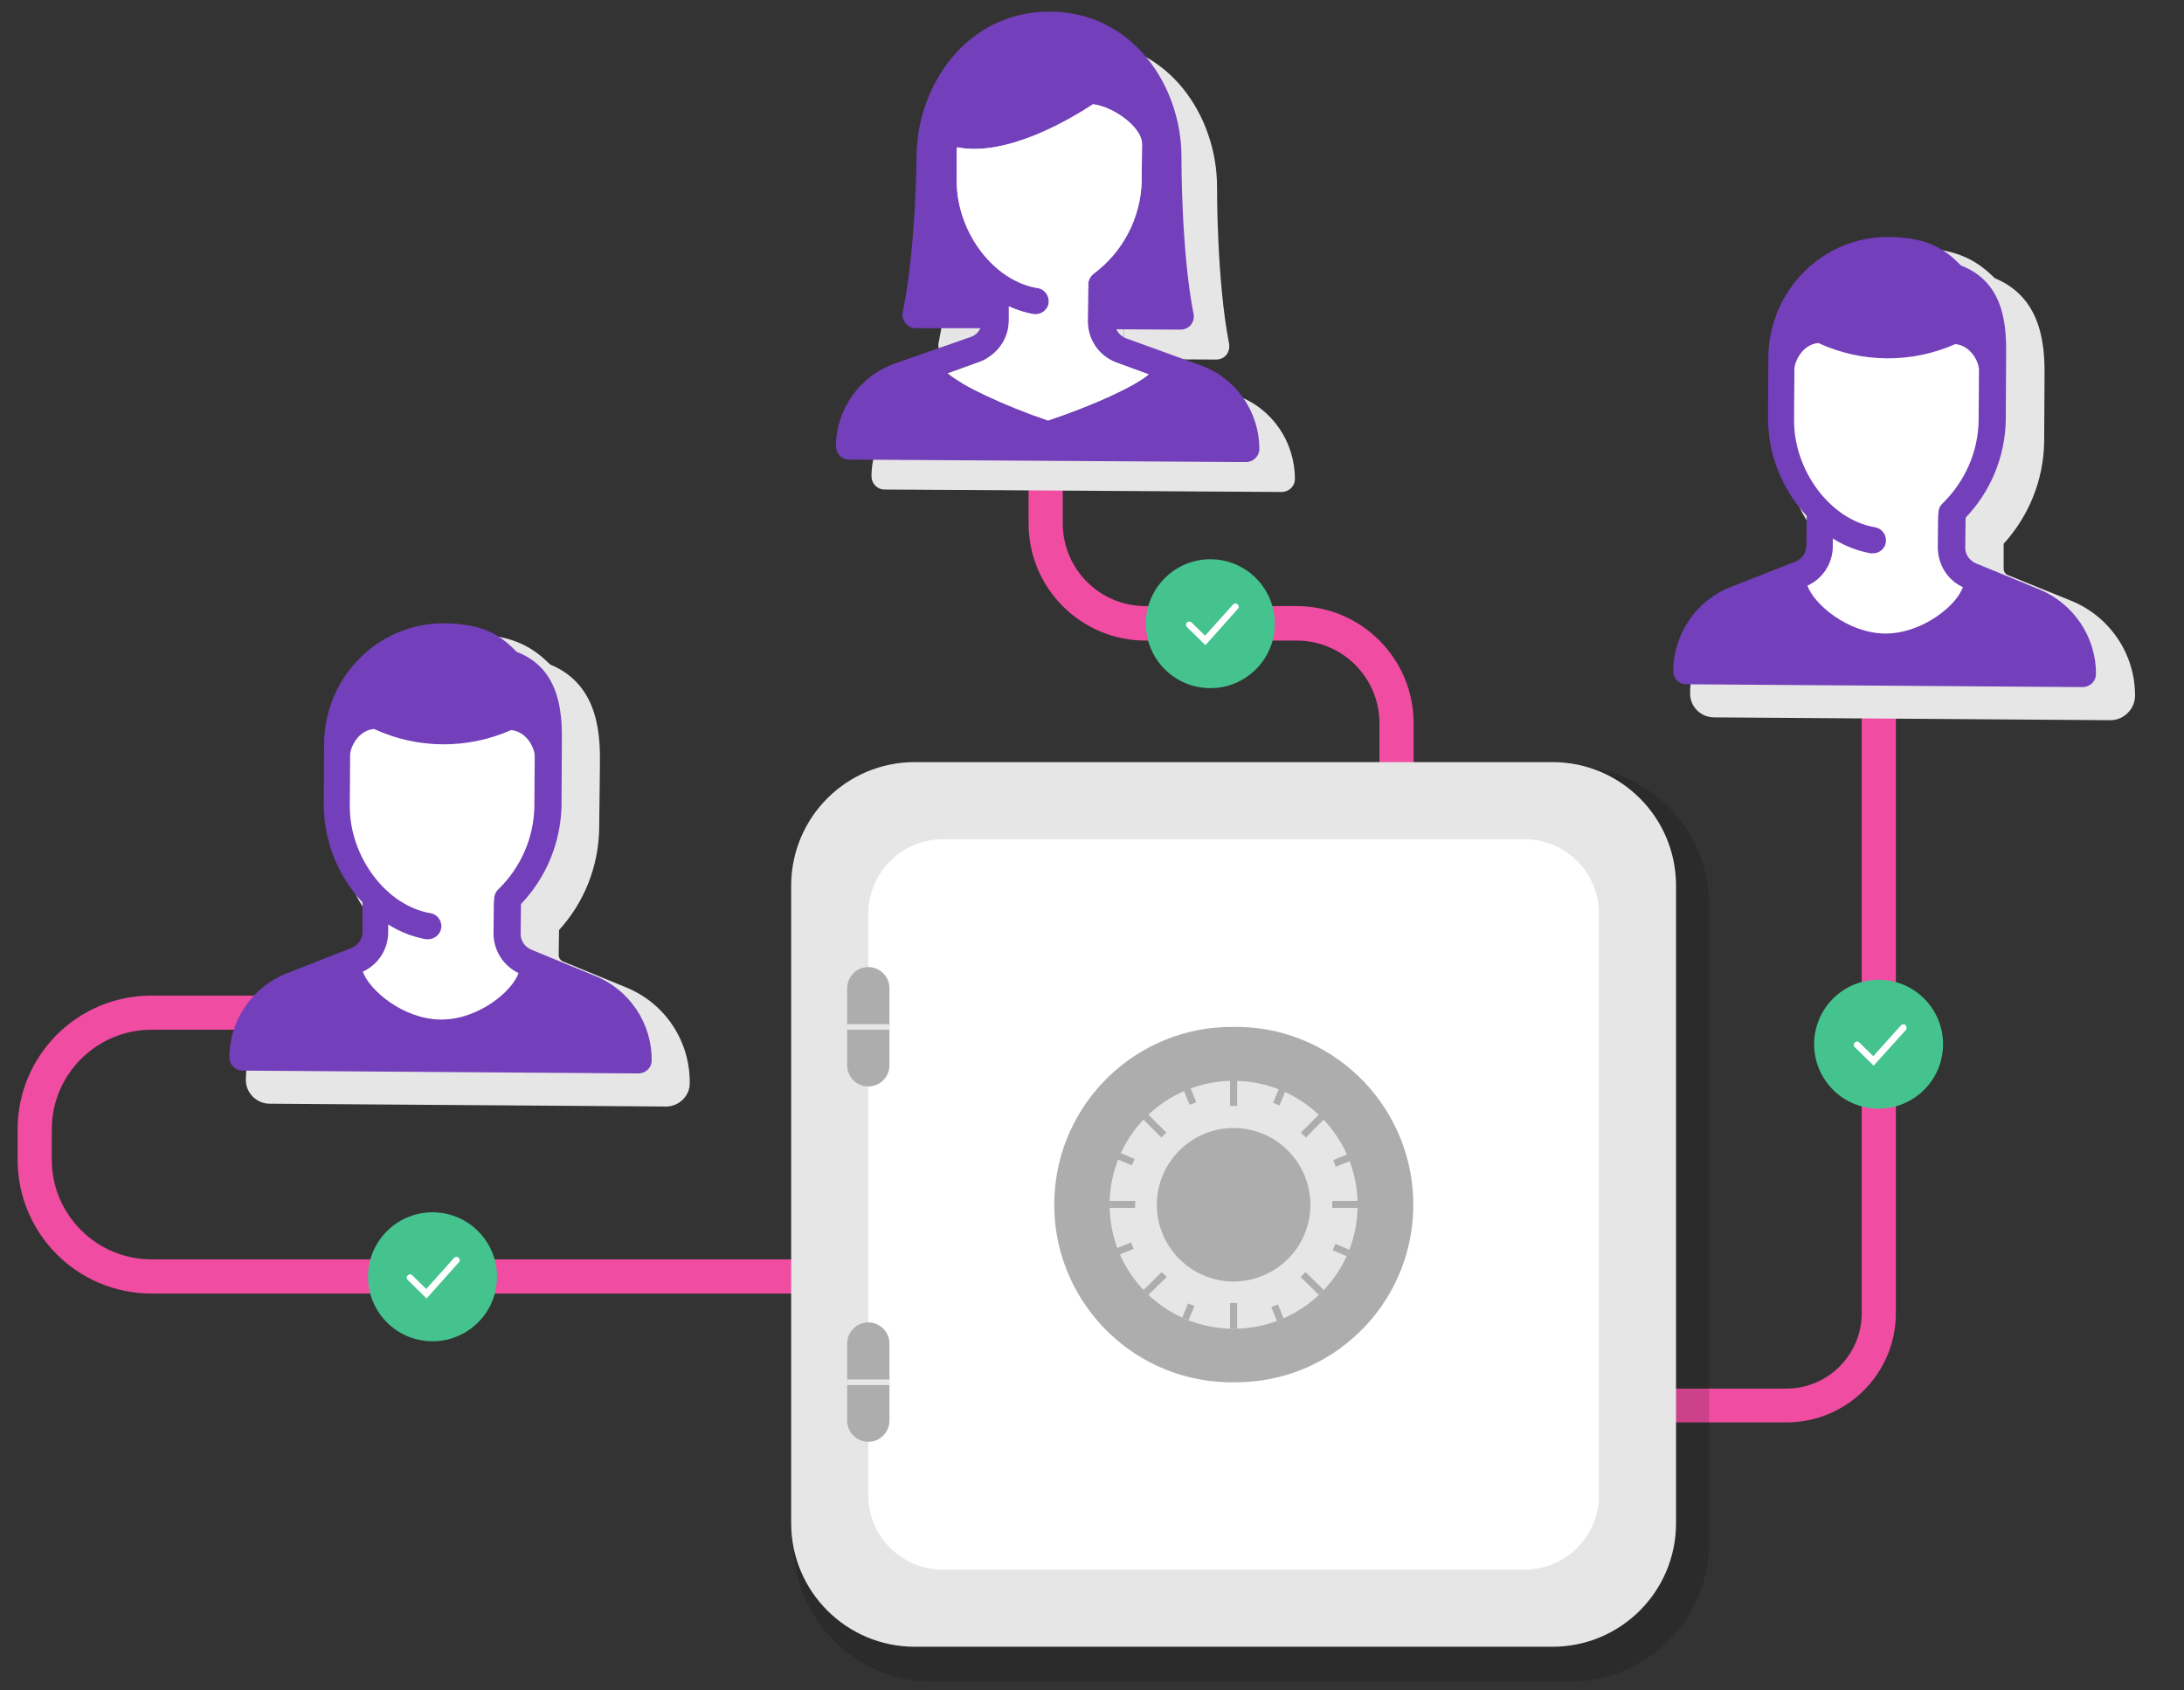 <svg enable-background="new 0 0 620 480" viewBox="0 0 620 480" xmlns="http://www.w3.org/2000/svg"><rect x="0" y="0" width="620" height="480" fill="#333333" stroke="none"/><g fill="#f04ca2"><path d="m275.6 367.3h-232.6c-21 0-38-17-38-38v-8.6c0-21 17-38 38-38h46.8v9.7h-46.8c-15.6 0-28.3 12.7-28.3 28.3v8.6c0 15.6 12.7 28.3 28.3 28.3h232.6z"/><path d="m507.1 403.9h-79.1v-9.6h79.1c11.8 0 21.4-9.6 21.4-21.4v-207.6h9.7v207.6c0 17.1-13.9 31-31.1 31z"/><path d="m401.3 229h-9.7v-23.6c0-13-10.5-23.5-23.5-23.5h-42.9c-18.3 0-33.2-14.9-33.2-33.2v-47.7h9.7v47.6c0 13 10.5 23.5 23.5 23.5h42.9c18.3 0 33.2 14.9 33.2 33.2z"/></g><path d="m176.7 283.2-18-7.4c-1.9-.8-3.2-2.6-3.1-4.7l.1-8.3c7.1-7.4 11.2-17.2 11.5-27.5l.1-17.5c0-8.1.1-21.5-12.8-26.5-3.9-3.9-8.6-8.1-20.7-8.1-18.6-.1-33.8 15.2-34 34.1l-.1 17.5c.1 10.3 4 20.1 11.1 27.6l-.1 8.4c0 2.1-1.3 3.9-3.2 4.6l-18.1 7.1c-9.9 3.8-16.4 13.3-16.5 23.9 0 2.1 1.6 3.8 3.7 3.8l112.5.8c2.1 0 3.8-1.7 3.8-3.7 0-10.6-6.4-20.2-16.2-24.1z" fill="#e6e6e6"/><path d="m189.1 314.2-112.5-.8c-3.8 0-6.9-3.1-6.8-6.9.1-11.9 7.4-22.5 18.4-26.8l18.1-7.1c.7-.3 1.2-1 1.2-1.8v-7.1c-7-8-11-18.2-11-28.9l.1-17.5c.1-20.7 16.8-37.4 37.1-37.2 12.5.1 18 4.2 22.5 8.6 14.3 5.9 14.2 21 14.1 29.1l-.2 17.5c-.2 10.7-4.2 20.9-11.4 28.8l-.1 7.1c0 .8.5 1.5 1.2 1.8l18 7.4c11 4.5 18.1 15.2 18 27.1.1 3.6-3 6.7-6.7 6.7zm-55.6-127.9c-16.8 0-30.5 13.9-30.6 31l-.1 17.5c.1 9.5 3.7 18.6 10.2 25.5.5.6.9 1.4.8 2.1l-.1 8.4c0 3.3-2.1 6.3-5.2 7.5l-18.1 7.1c-8.7 3.4-14.4 11.7-14.5 21 0 .3.3.6.6.6l112.4.8c.2 0 .3-.1.4-.2s.2-.3.2-.4c.1-9.3-5.5-17.7-14.1-21.2l-18-7.4c-3.1-1.3-5.1-4.3-5.1-7.6l.1-8.3c0-.8.3-1.6.9-2.1 6.5-6.8 10.3-15.9 10.6-25.3l.1-17.5c.1-7.7.1-19.3-10.7-23.5-.4-.2-.8-.4-1.1-.7-3.2-3.2-7.1-7.1-18.5-7.2z" fill="#e6e6e6"/><path d="m168.9 277.1-18-7.4c-1.9-.8-3.2-2.6-3.1-4.7l.1-8.3c7.1-7.4 11.2-17.3 11.5-27.6l.1-17.5c.1-8.1.1-21.5-12.8-26.5-3.9-3.9-8.6-8.1-20.7-8.1-18.6-.1-33.8 15.2-34 34.1l-.1 17.5c.1 10.3 4 20.1 11 27.6v8.4c0 2.1-1.3 3.9-3.2 4.6l-18.1 7.1c-9.9 3.8-16.4 13.3-16.5 23.9 0 2.1 1.7 3.8 3.7 3.8l112.4.8c2.1 0 3.8-1.6 3.8-3.7.1-10.5-6.3-20.1-16.1-24z" fill="#733fba"/><path d="m125.1 289.5c-10.7-.1-20.3-8.4-22.1-13.6 4.4-2 7.2-6.4 7.2-11.2v-2.2c3.3 2.1 6.9 3.5 10.7 4.2h.6c2.1 0 3.8-1.7 3.8-3.7 0-1.8-1.3-3.4-3.1-3.7-12.5-2.1-23-16-22.9-30.5l.1-14.4c0-2 2.1-7 6.8-7.4 12.3 5.7 26.5 5.8 38.9.3 4.7.5 6.8 5.5 6.7 7.5l-.1 14.4c-.2 8.8-3.9 17.2-10.3 23.4-.8.8-1.2 1.9-1.1 3 0 .1-.1.2-.1.4l-.1 9c0 4.8 2.7 9.2 7.1 11.3-1.7 5.1-11.4 13.3-22.1 13.2z" fill="#fff"/><ellipse cx="122.6" cy="362.6" fill="#44c38f" rx="18.3" ry="18.3" transform="matrix(.071 -.998 .998 .071 -247.797 459.158)"/><path d="m121.1 368.7-5.3-5.2c-.4-.3-.5-.9-.1-1.3s.9-.5 1.3-.1c0 0 .1.1.1.1l3.9 3.8 7.9-8.8c.3-.4.9-.4 1.3-.1.4.4.4.9.1 1.3z" fill="#fff"/><path d="m586.8 173.5-18-7.3c-1.9-.8-3.2-2.6-3.1-4.7l.1-8.3c7.1-7.4 11.2-17.3 11.4-27.5l.1-17.5c.1-8.1.2-21.5-12.8-26.5-3.9-3.9-8.6-8.1-20.7-8.1-18.6-.1-33.9 15.2-34 34.1l-.1 17.5c.1 10.3 4 20.1 11 27.6l-.1 8.4c0 2.1-1.3 3.9-3.2 4.6l-18.1 7.1c-9.9 3.8-16.4 13.3-16.5 23.9 0 2.1 1.6 3.8 3.7 3.8l112.5.8c2.1 0 3.8-1.7 3.8-3.7.1-10.7-6.2-20.2-16-24.2z" fill="#e6e6e6"/><path d="m599.1 204.5-112.5-.8c-3.8 0-6.9-3.1-6.8-6.9 0-11.9 7.4-22.5 18.4-26.8l18.1-7.1c.7-.3 1.2-1 1.2-1.8v-7.1c-7.1-8-11-18.2-11-28.9l.1-17.5c.2-20.7 16.9-37.4 37.2-37.2 12.5.1 18 4.2 22.5 8.6 14.3 5.9 14.2 21 14.1 29.1l-.1 17.5c-.2 10.7-4.3 20.9-11.5 28.8v7.1c0 .8.5 1.5 1.2 1.8l18 7.3c11 4.5 18.2 15.2 18.1 27.1-.1 3.7-3.2 6.8-7 6.8zm-55.6-127.9c-16.8 0-30.5 13.9-30.6 31l-.1 17.5c.1 9.5 3.8 18.6 10.2 25.5.5.6.8 1.4.8 2.2l-.1 8.4c0 3.3-2.1 6.3-5.2 7.5l-18.1 7.1c-8.7 3.4-14.4 11.7-14.5 21 0 .3.3.6.6.6l112.5.8c.2 0 .3 0 .4-.2.1-.1.2-.3.2-.4.1-9.3-5.5-17.7-14.2-21.2l-18-7.3c-3.1-1.3-5.1-4.3-5.1-7.6l.1-8.3c0-.8.3-1.6.9-2.1 6.6-6.9 10.3-15.9 10.6-25.4l.1-17.5c0-7.7.1-19.3-10.8-23.5-.4-.2-.8-.4-1.1-.7-3.2-3.2-7.1-7.1-18.5-7.2z" fill="#e6e6e6"/><path d="m579 167.4-18-7.4c-1.9-.8-3.2-2.6-3.1-4.7l.1-8.3c7.1-7.4 11.2-17.3 11.4-27.6l.1-17.5c.1-8.1.2-21.5-12.8-26.5-3.9-3.9-8.6-8.1-20.7-8.1-18.6-.1-33.8 15.2-34 34.1l-.1 17.5c.1 10.3 4 20.1 11 27.6l-.1 8.4c0 2.1-1.3 3.9-3.2 4.6l-18.1 7.1c-9.9 3.8-16.4 13.3-16.5 23.9 0 2.1 1.6 3.8 3.7 3.8l112.5.8c2.1 0 3.8-1.6 3.8-3.7.1-10.4-6.3-20-16-24z" fill="#733fba"/><path d="m535.2 179.9c-10.7-.1-20.3-8.4-22.1-13.6 4.4-2 7.2-6.4 7.2-11.2v-2.2c3.3 2.1 6.9 3.5 10.7 4.2.2 0 .4.1.6 0 2.1.1 3.8-1.6 3.8-3.6 0-1.9-1.3-3.5-3.2-3.8-12.5-2.1-23-16-22.9-30.5l.1-14.4c0-2 2.2-7 6.8-7.4 12.3 5.7 26.5 5.8 38.9.3 4.7.5 6.8 5.5 6.7 7.5l-.1 14.4c-.2 8.8-3.9 17.2-10.3 23.4-.8.8-1.2 1.9-1.1 3 0 .1-.1.2-.1.4l-.1 9c0 4.8 2.7 9.3 7.1 11.3-1.6 5.1-11.4 13.2-22 13.2z" fill="#fff"/><circle cx="533.3" cy="296.5" fill="#44c38f" r="18.3"/><path d="m531.9 302.6-5.3-5.2c-.4-.3-.5-.9-.1-1.3.3-.4.9-.5 1.3-.1 0 0 .1.1.1.1l3.9 3.8 7.9-8.8c.4-.4 1-.3 1.3.1.3.3.3.8.1 1.2z" fill="#fff"/><path d="m288.4 101.7c-.5 1.1-1.4 1.9-2.5 2.4l-21.7 7.6c-10 3.5-16.7 13-16.8 23.5 0 2.1 1.6 3.8 3.7 3.8l112.7.7c2.1 0 3.8-1.6 3.8-3.7 0-10.6-6.5-20.1-16.5-23.7l-21.5-7.8c-1.1-.5-2.1-1.4-2.6-2.5l18.2.1c1.2 0 2.3-.5 3-1.4s.9-2.1.7-3.2c-3.5-17.9-3.4-44-3.4-44.2.1-20.3-13.8-41.4-37.3-41.5s-37.7 20.8-37.8 41.1c0 .1-.2 26.3-3.9 44.2-.3 1.1 0 2.3.7 3.2s1.8 1.5 3 1.5zm.2 9.5c4.8-1.8 8-6.5 8-11.6v-4c2.2 1 4.6 1.8 7 2.2h.6c2.1.2 3.9-1.4 4.1-3.4s-1.4-3.9-3.4-4.1c-12.6-2-23.1-16-23-30.6l.1-9.4c14.6 3 33.5-8.7 38.7-12.2 5.8.7 13.9 6.5 13.9 11.3l-.2 10.6c-.3 10.4-5.3 20.1-13.7 26.3-1.2.9-1.8 2.4-1.5 3.9 0 .2-.1.3-.1.5v9.1c0 5.2 3.1 9.9 8 11.8l9.2 3.4c-4.1 3.5-16 8.9-28.6 13.1-12.6-4.3-24.4-9.9-28.5-13.4z" fill="#e6e6e6"/><path d="m288.6 111.2c4.8-1.8 8-6.5 8-11.6v-4c2.2 1 4.6 1.8 7 2.2h.6c2.1.2 3.9-1.4 4.1-3.4.2-2.1-1.4-3.9-3.4-4.1-12.6-2-23.1-16-23-30.6l.1-9.4c14.6 3 33.5-8.7 38.7-12.2 5.8.7 13.9 6.5 13.9 11.3l-.2 10.6c-.3 10.4-5.3 20.1-13.7 26.3-1.2.9-1.8 2.4-1.5 3.9 0 .2-.1.3-.1.5v9.1c0 5.2 3.1 9.9 8 11.8l9.2 3.4c-4.1 3.5-16 8.9-28.6 13.1-12.6-4.3-24.4-9.9-28.5-13.4z" fill="#e6e6e6"/><path d="m278.3 93.2c-.5 1.1-1.4 2-2.5 2.4l-21.7 7.6c-10 3.5-16.7 12.9-16.8 23.5 0 2.1 1.7 3.8 3.7 3.8l112.7.7c2.1 0 3.8-1.7 3.8-3.7 0-10.6-6.6-20.1-16.5-23.7l-21.5-7.8c-1.1-.5-2.1-1.4-2.6-2.5l18.2.1c1.2 0 2.3-.5 3-1.4s1-2.1.7-3.2c-3.5-17.9-3.4-44-3.4-44.2.1-20.3-13.8-41.4-37.3-41.5s-37.8 20.8-37.9 41.1c0 .1-.2 26.3-3.9 44.1-.3 1.1 0 2.3.7 3.2s1.8 1.5 3 1.5zm.1 9.4c4.8-1.9 8-6.5 8-11.6v-4c2.2 1 4.6 1.8 7 2.2 2 .3 4-1.1 4.3-3.1s-1.1-4-3.1-4.3c-12.6-2-23.1-16.1-23-30.6v-9.4c14.6 3 33.5-8.8 38.7-12.2 5.8.7 13.9 6.5 13.9 11.3l-.1 10.6c-.3 10.4-5.3 20-13.6 26.2-1.2.9-1.8 2.4-1.5 3.9 0 .2-.1.3-.1.5l-.1 9.1c0 5.2 3.1 9.8 8 11.7l9.3 3.4c-4.1 3.5-16 8.9-28.6 13.1-12.6-4.3-24.4-9.9-28.5-13.4z" fill="#733fba"/><path d="m278.4 102.6c4.8-1.9 8-6.5 8-11.6v-4c2.2 1 4.6 1.8 7 2.2 2 .3 4-1.1 4.3-3.1s-1.1-4-3.1-4.3c-12.6-2-23.1-16.1-23-30.6v-9.4c14.6 3 33.5-8.8 38.7-12.2 5.8.7 13.9 6.5 13.9 11.3l-.1 10.6c-.3 10.4-5.3 20-13.6 26.2-1.2.9-1.8 2.4-1.5 3.9 0 .2-.1.3-.1.5l-.1 9.1c0 5.2 3.1 9.8 8 11.7l9.3 3.4c-4.1 3.5-16 8.9-28.6 13.1-12.6-4.3-24.4-9.9-28.5-13.4z" fill="#fff"/><circle cx="343.6" cy="177.1" fill="#44c38f" r="18.3"/><path d="m342.2 183.2-5.3-5.2c-.3-.4-.3-1 .1-1.3s.9-.3 1.2 0l3.9 3.8 7.9-8.8c.3-.4.9-.5 1.3-.1.4.3.5.9.1 1.3 0 0 0 0-.1.1z" fill="#fff"/><path d="m264.7 217.5h181c21.8 0 39.5 17.7 39.5 39.5v181c0 21.8-17.7 39.5-39.5 39.5h-181c-21.8 0-39.5-17.7-39.5-39.5v-181c0-21.9 17.7-39.5 39.5-39.5z" opacity=".15"/><path d="m259.7 216.4h181c19.4 0 35.1 15.7 35.1 35.1v181c0 19.4-15.7 35.1-35.1 35.1h-181c-19.4 0-35.1-15.7-35.1-35.1v-181c0-19.4 15.7-35.1 35.1-35.1z" fill="#e6e6e6"/><path d="m267.6 238.3h165.2c11.7 0 21.1 9.5 21.1 21.1v165.2c0 11.7-9.5 21.1-21.1 21.1h-165.2c-11.7 0-21.1-9.5-21.1-21.1v-165.2c0-11.6 9.5-21.1 21.1-21.1z" fill="#fff"/><path d="m246.5 274.6c3.3 0 6 2.7 6 6v21.9c0 3.3-2.7 6-6 6-3.3 0-6-2.7-6-6v-21.9c0-3.3 2.7-6 6-6z" fill="#adadad"/><path d="m246.5 375.5c3.3 0 6 2.7 6 6v21.9c0 3.3-2.7 6-6 6-3.3 0-6-2.7-6-6v-21.9c0-3.3 2.7-6 6-6z" fill="#adadad"/><path d="m252.5 393.3h-12.1v-1.6h12.1zm0-100.9h-12.1v-1.6h12.1z" fill="#e6e6e6"/><path d="m350.2 291.6h1.9c27.8.7 49.8 23.9 49.1 51.8-.7 27.5-23.4 49.4-50.9 49.1h-1.9c-27.8-.7-49.8-23.9-49.1-51.7.7-27.6 23.4-49.5 50.9-49.2z" fill="#adadad"/><path d="m350.2 377.3c-19.5 0-35.2-15.8-35.2-35.2 0-19.5 15.8-35.2 35.2-35.2s35.2 15.8 35.2 35.2c.1 19.4-15.7 35.2-35.2 35.2z" fill="#e6e6e6"/><path d="m350.2 363.9c-12 0-21.8-9.8-21.8-21.8s9.8-21.8 21.8-21.8 21.8 9.8 21.8 21.8c0 12-9.7 21.7-21.8 21.8z" fill="#adadad"/><path d="m351.2 377.3h-2v-7.3h2zm11.3-2.2-1.6-4 1.9-.7 1.6 4zm-25.1-.2-1.8-.8 1.7-4 1.8.8zm37-7.2-5.2-5.1 1.4-1.4 5.2 5.1zm-48.4 0-1.4-1.4 5.2-5.1 1.4 1.4zm56.3-11-4-1.7.8-1.8 4 1.7zm-64.4-.5-.8-1.8 4-1.6.7 1.8zm67.5-13.2h-7.2v-2h7.3zm-63.2 0h-7.2v-2h7.3zm57-11.7-.7-1.9 4-1.6.7 1.9zm-57.9-.4-4-1.7.8-1.8 4 1.7zm49.4-7.9-1.4-1.4 5.2-5.2 1.4 1.4zm-41 0-5.2-5.2 1.4-1.4 5.2 5.2zm21.5-9h-2v-7.3h2zm12-.1-1.8-.8 1.7-4 1.8.8zm-25.5-.2-1.6-4 1.9-.7 1.6 4z" fill="#adadad"/></svg>